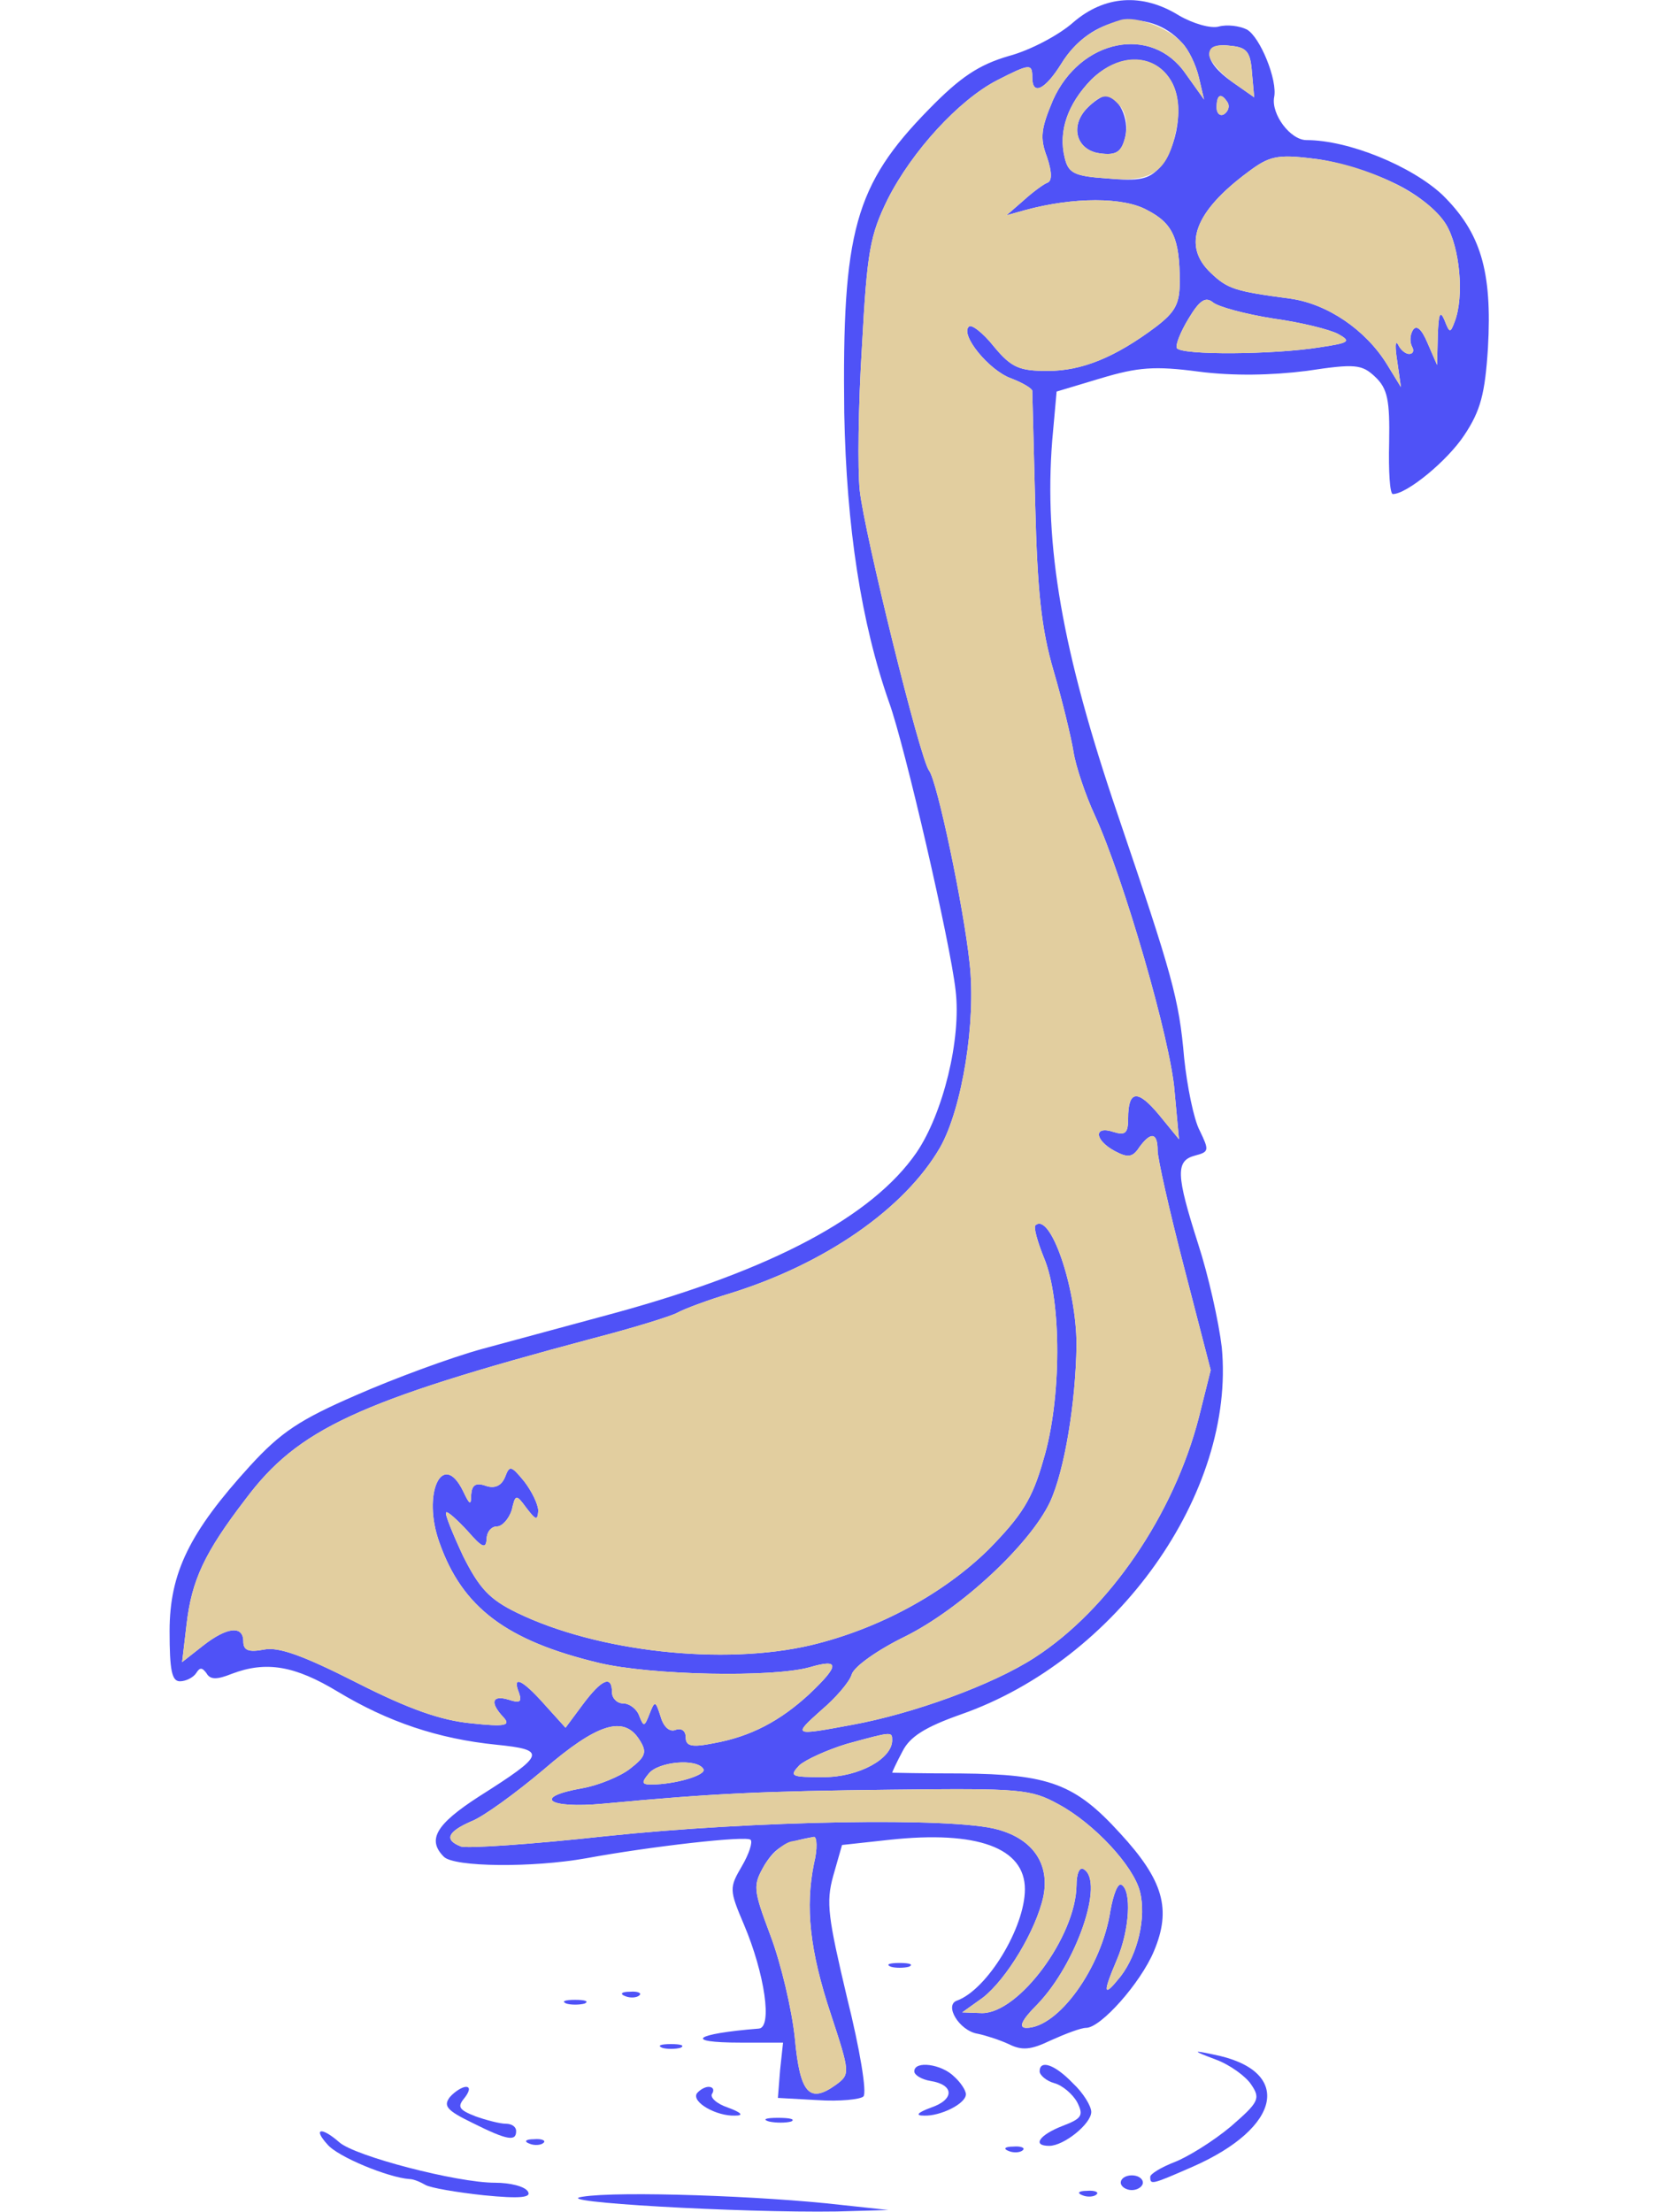 <!--?xml version="1.0" standalone="no"?-->

<svg version="1.0" xmlns="http://www.w3.org/2000/svg" width="225pt" height="300pt" viewBox="0 0 225 300" preserveAspectRatio="xMidYMid meet">
<g transform="translate(0,300) scale(0.1,-0.1)" fill="#4F52F7" stroke="none">
<path d="M1456 2970 c-19 -17 -58 -38 -88 -46 -41 -12 -66 -29 -108 -72 -101
-103 -118 -166 -115 -412 3 -155 23 -285 61 -393 21 -58 83 -326 90 -390 8
-66 -17 -167 -53 -220 -60 -87 -196 -159 -407 -217 -55 -15 -137 -37 -181 -49
-44 -12 -122 -41 -172 -63 -76 -33 -102 -50 -144 -96 -82 -90 -109 -145 -109
-224 0 -53 3 -68 14 -68 8 0 18 5 22 11 5 8 8 8 14 0 5 -9 14 -9 34 -1 47 18
86 11 144 -24 68 -41 136 -64 215 -72 69 -7 67 -13 -23 -70 -59 -38 -71 -59
-48 -82 14 -14 120 -15 193 -2 87 16 218 31 223 25 3 -3 -2 -19 -12 -36 -17
-29 -17 -32 3 -79 28 -66 39 -140 20 -141 -88 -7 -103 -19 -25 -19 l58 0 -4
-37 -3 -38 54 -3 c30 -2 58 1 62 5 5 5 -5 65 -22 133 -26 110 -29 130 -19 166
l12 42 64 7 c120 13 184 -11 184 -67 0 -52 -51 -136 -92 -151 -18 -6 3 -41 28
-45 10 -2 29 -8 42 -14 18 -9 30 -8 57 5 20 9 41 17 48 17 20 0 74 61 92 104
24 57 13 96 -46 160 -61 67 -96 80 -216 81 -51 0 -93 1 -93 1 0 1 6 14 14 29
10 20 31 33 79 50 212 74 373 301 354 498 -4 34 -18 97 -32 140 -30 94 -31
113 -4 120 19 5 19 7 6 34 -8 15 -17 60 -21 98 -7 81 -16 112 -90 330 -76 223
-100 365 -89 507 l6 67 60 18 c50 15 73 17 133 9 47 -6 98 -5 146 1 66 10 75
9 93 -8 17 -16 20 -32 19 -89 -1 -39 1 -70 5 -70 19 0 74 45 97 80 22 33 28
56 32 118 6 105 -10 157 -62 208 -42 39 -127 74 -184 74 -22 0 -48 35 -44 58
5 23 -19 82 -37 92 -10 5 -27 7 -38 4 -11 -3 -35 4 -54 15 -50 31 -101 27
-143 -9z m147 -28 c9 -9 19 -30 23 -47 l7 -30 -25 35 c-46 67 -143 47 -180
-36 -16 -38 -18 -51 -8 -77 7 -21 7 -33 0 -35 -5 -2 -20 -13 -32 -24 l-23 -20
25 7 c66 18 134 18 166 0 35 -18 44 -39 44 -97 0 -30 -6 -41 -32 -61 -56 -42
-101 -60 -147 -60 -38 0 -49 4 -73 33 -15 19 -31 31 -34 27 -12 -11 27 -59 57
-70 16 -6 29 -14 29 -17 0 -3 2 -72 4 -155 3 -116 8 -167 25 -225 12 -41 24
-91 27 -110 3 -19 16 -58 29 -86 39 -85 103 -306 108 -374 l6 -65 -27 33 c-29
35 -42 34 -42 -5 0 -20 -4 -23 -20 -18 -27 9 -26 -11 2 -26 17 -9 24 -9 33 5
16 22 25 20 25 -4 0 -11 16 -82 36 -159 l36 -139 -16 -64 c-34 -132 -122 -261
-223 -326 -57 -37 -165 -76 -247 -91 -81 -15 -81 -15 -42 20 19 16 38 38 41
48 3 11 36 34 73 52 76 38 169 125 196 182 20 43 35 136 36 213 0 78 -36 182
-56 162 -2 -3 3 -22 12 -44 24 -57 24 -192 -1 -274 -15 -53 -29 -75 -74 -121
-61 -60 -149 -108 -241 -130 -119 -28 -290 -9 -399 44 -37 18 -51 33 -73 77
-14 30 -25 57 -23 59 2 2 15 -10 29 -25 20 -23 25 -25 26 -11 0 9 6 17 14 17
7 0 16 10 20 22 5 22 6 22 20 3 13 -17 15 -17 16 -4 0 9 -9 27 -19 40 -18 22
-20 22 -26 6 -5 -12 -14 -16 -26 -12 -14 5 -19 1 -20 -12 0 -15 -2 -14 -11 5
-28 57 -56 -4 -32 -70 31 -88 91 -133 216 -163 71 -17 236 -20 286 -6 41 12
41 3 0 -36 -40 -37 -80 -58 -130 -67 -30 -6 -38 -4 -38 8 0 9 -6 13 -14 10 -8
-3 -16 4 -20 18 -7 22 -8 22 -15 4 -7 -18 -8 -18 -14 -3 -3 9 -13 17 -22 17
-8 0 -15 7 -15 15 0 24 -14 18 -40 -17 l-23 -31 -28 31 c-31 35 -45 41 -35 16
4 -12 1 -14 -14 -9 -23 7 -26 -4 -7 -24 10 -11 2 -13 -44 -8 -41 4 -84 19
-155 55 -73 37 -106 49 -126 45 -21 -4 -28 -1 -28 11 0 22 -22 20 -55 -6 l-28
-22 6 51 c7 60 24 97 80 170 71 95 152 133 471 218 54 14 106 30 115 35 9 5
41 17 71 26 129 40 237 115 285 198 30 53 49 171 40 250 -8 76 -44 247 -55
261 -12 15 -88 323 -94 380 -3 28 -2 115 3 195 7 130 11 151 35 200 33 65 96
134 148 161 45 23 48 23 48 4 0 -25 17 -17 39 18 40 66 119 79 164 29z m95
-41 l3 -33 -30 21 c-40 28 -41 54 -3 49 23 -2 28 -8 30 -37z m-109 -12 c17
-30 9 -88 -17 -117 -14 -15 -27 -18 -70 -14 -45 3 -53 7 -58 28 -9 36 4 73 36
106 38 37 87 36 109 -3z m76 -28 c3 -5 1 -12 -5 -16 -5 -3 -10 1 -10 9 0 18 6
21 15 7z m223 -108 c33 -15 61 -38 73 -57 19 -31 25 -98 12 -132 -6 -16 -7
-16 -14 2 -6 14 -8 8 -9 -21 l-1 -40 -13 30 c-8 19 -15 25 -20 17 -4 -7 -4
-16 -1 -22 3 -5 2 -10 -4 -10 -5 0 -12 6 -15 13 -4 6 -4 -4 -1 -23 l5 -35 -19
31 c-29 47 -81 82 -131 89 -75 10 -85 13 -108 35 -39 37 -22 83 51 137 28 21
39 24 87 18 30 -3 79 -18 108 -32z m-161 -185 c37 -5 77 -15 88 -21 18 -10 15
-12 -25 -18 -62 -10 -188 -11 -194 -1 -2 4 5 22 16 40 15 25 23 30 33 22 7 -6
44 -16 82 -22z m-860 -1927 c11 -17 9 -23 -13 -40 -13 -10 -42 -22 -64 -26
-69 -12 -47 -28 28 -21 149 14 215 17 392 19 174 2 188 1 226 -20 48 -26 101
-83 110 -118 9 -35 -3 -85 -26 -115 -24 -30 -25 -24 -5 23 17 40 20 93 6 101
-5 3 -11 -13 -15 -35 -12 -78 -71 -159 -114 -159 -11 0 -7 10 15 32 53 55 91
166 63 183 -6 4 -10 -6 -10 -22 -1 -69 -78 -173 -128 -173 l-27 1 28 20 c32
25 72 91 82 137 9 44 -14 78 -62 91 -60 17 -332 12 -531 -9 -100 -11 -189 -17
-197 -14 -23 9 -18 20 14 34 16 6 60 38 98 70 73 63 109 74 130 41z m343 -1
c0 -25 -45 -50 -93 -50 -44 0 -47 1 -33 16 9 8 38 21 64 29 62 17 62 17 62 5z
m-256 -39 c5 -8 -38 -21 -71 -21 -13 0 -13 3 -3 15 13 16 65 21 74 6z m150
-128 c-12 -59 -6 -118 23 -205 26 -79 26 -81 7 -95 -36 -26 -49 -13 -56 63 -4
39 -19 102 -33 139 -24 64 -24 68 -8 96 15 24 27 31 67 38 4 0 5 -16 0 -36z" id="node1" class="node"></path>
<path d="M1475 2854 c-25 -25 -15 -58 17 -62 22 -3 29 2 34 22 6 25 -9 56 -27
56 -4 0 -15 -7 -24 -16z" id="node2" class="node"></path>
<path d="M1208 333 c6 -2 18 -2 25 0 6 3 1 5 -13 5 -14 0 -19 -2 -12 -5z" id="node3" class="node"></path>

<path d="M848 293 c7 -3 16 -2 19 1 4 3 -2 6 -13 5 -11 0 -14 -3 -6 -6z" id="node5" class="node"></path>

<path d="M768 283 c6 -2 18 -2 25 0 6 3 1 5 -13 5 -14 0 -19 -2 -12 -5z" id="node7" class="node"></path>


<path d="M898 223 c6 -2 18 -2 25 0 6 3 1 5 -13 5 -14 0 -19 -2 -12 -5z" id="node10" class="node"></path>
<path d="M1649 207 c19 -7 41 -23 48 -34 13 -19 10 -24 -28 -57 -24 -20 -58
-41 -76 -48 -18 -7 -33 -16 -33 -20 0 -11 1 -11 56 13 124 54 138 132 29 153
-28 6 -28 5 4 -7z" id="node11" class="node"></path>
<path d="M1240 191 c0 -5 10 -11 22 -13 32 -5 33 -25 1 -36 -19 -7 -22 -11
-10 -11 22 -1 57 16 57 29 0 5 -7 16 -16 24 -17 17 -54 22 -54 7z" id="node12" class="node"></path>
<path d="M1410 191 c0 -5 9 -13 20 -16 11 -3 25 -15 31 -26 9 -18 6 -22 -20
-32 -31 -12 -42 -27 -18 -27 20 0 57 30 57 46 0 8 -11 26 -25 39 -25 26 -45
32 -45 16z" id="node13" class="node"></path>
<path d="M610 156 c-9 -12 -4 -18 31 -35 48 -24 59 -25 59 -11 0 6 -6 10 -14
10 -8 0 -27 5 -41 10 -23 9 -25 13 -15 25 7 9 8 15 2 15 -5 0 -15 -6 -22 -14z" id="node14" class="node"></path>
<path d="M945 161 c-7 -12 27 -31 52 -30 12 0 9 4 -10 11 -15 5 -25 14 -21 19
3 5 1 9 -5 9 -5 0 -12 -4 -16 -9z" id="node15" class="node"></path>
<path d="M1043 123 c9 -2 23 -2 30 0 6 3 -1 5 -18 5 -16 0 -22 -2 -12 -5z" id="node16" class="node"></path>
<path d="M444 92 c14 -17 83 -45 111 -47 6 0 15 -4 22 -8 7 -4 42 -10 79 -14
50 -5 65 -3 60 5 -4 7 -24 12 -45 12 -51 0 -190 36 -211 55 -24 21 -36 19 -16
-3z" id="node17" class="node"></path>
<path d="M718 93 c7 -3 16 -2 19 1 4 3 -2 6 -13 5 -11 0 -14 -3 -6 -6z" id="node18" class="node"></path>
<path d="M1368 83 c7 -3 16 -2 19 1 4 3 -2 6 -13 5 -11 0 -14 -3 -6 -6z" id="node19" class="node"></path>
<path d="M1520 40 c0 -5 7 -10 15 -10 8 0 15 5 15 10 0 6 -7 10 -15 10 -8 0
-15 -4 -15 -10z" id="node20" class="node"></path>
<path d="M790 21 c-49 -7 214 -22 345 -20 l70 2 -65 7 c-104 12 -301 19 -350
11z" id="node21" class="node"></path>
<path d="M1468 23 c7 -3 16 -2 19 1 4 3 -2 6 -13 5 -11 0 -14 -3 -6 -6z" id="node22" class="node"></path>
</g>
<g transform="translate(0,300) scale(0.1,-0.1)" fill="#E2CE9F" stroke="none">

<path d="M1520 2973 c-37 -11 -62 -29 -81 -60 -22 -35 -39 -43 -39 -18 0 19
-3 19 -48 -4 -52 -27 -115 -96 -148 -161 -24 -49 -28 -70 -35 -200 -5 -80 -6
-167 -3 -195 6 -57 82 -365 94 -380 11 -14 47 -185 55 -261 9 -79 -10 -197
-40 -250 -48 -83 -156 -158 -285 -198 -30 -9 -62 -21 -71 -26 -9 -5 -61 -21
-115 -35 -319 -85 -400 -123 -471 -218 -56 -73 -73 -110 -80 -170 l-6 -51 28
22 c33 26 55 28 55 6 0 -12 7 -15 28 -11 20 4 53 -8 126 -45 71 -36 114 -51
155 -55 46 -5 54 -3 44 8 -19 20 -16 31 7 24 15 -5 18 -3 14 9 -10 25 4 19 35
-16 l28 -31 23 31 c26 35 40 41 40 17 0 -8 7 -15 15 -15 9 0 19 -8 22 -17 6
-15 7 -15 14 3 7 18 8 18 15 -4 4 -14 12 -21 20 -18 8 3 14 -1 14 -10 0 -12 8
-14 38 -8 50 9 90 30 130 67 41 39 41 48 0 36 -50 -14 -215 -11 -286 6 -125
30 -185 75 -216 163 -24 66 4 127 32 70 9 -19 11 -20 11 -5 1 13 6 17 20 12
12 -4 21 0 26 12 6 16 8 16 26 -6 10 -13 19 -31 19 -40 -1 -13 -3 -13 -16 4
-14 19 -15 19 -20 -3 -4 -12 -13 -22 -20 -22 -8 0 -14 -8 -14 -17 -1 -14 -6
-12 -26 11 -14 15 -27 27 -29 25 -2 -2 9 -29 23 -59 22 -44 36 -59 73 -77 109
-53 280 -72 399 -44 92 22 180 70 241 130 45 46 59 68 74 121 25 82 25 217 1
274 -9 22 -14 41 -12 44 20 20 56 -84 56 -162 -1 -77 -16 -170 -36 -213 -27
-57 -120 -144 -196 -182 -37 -18 -70 -41 -73 -52 -3 -10 -22 -32 -41 -48 -39
-35 -39 -35 42 -20 82 15 190 54 247 91 101 65 189 194 223 326 l16 64 -36
139 c-20 77 -36 148 -36 159 0 24 -9 26 -25 4 -9 -14 -16 -14 -33 -5 -28 15
-29 35 -2 26 16 -5 20 -2 20 18 0 39 13 40 42 5 l27 -33 -6 65 c-5 68 -69 289
-108 374 -13 28 -26 67 -29 86 -3 19 -15 69 -27 110 -17 58 -22 109 -25 225
-2 83 -4 152 -4 155 0 3 -13 11 -29 17 -30 11 -69 59 -57 70 3 4 19 -8 34 -27
24 -29 35 -33 73 -33 46 0 91 18 147 60 26 20 32 31 32 61 0 58 -9 79 -44 97
-32 18 -100 18 -166 0 l-25 -7 23 20 c12 11 27 22 32 24 7 2 7 14 0 35 -10 26
-8 39 8 77 37 83 134 103 180 36 l25 -35 -7 30 c-4 17 -14 38 -23 47 -18 20
-62 37 -83 31z" id="node24" class="node"></path>
<path d="M1640 2926 c0 -8 14 -24 31 -37 l30 -21 -3 33 c-2 29 -7 35 -30 37
-20 2 -28 -1 -28 -12z" id="node25" class="node"></path>
<path d="M1480 2892 c-32 -33 -45 -70 -36 -106 5 -21 13 -25 58 -28 62 -6 83
10 94 70 16 82 -57 122 -116 64z m40 -37 c7 -9 10 -25 6 -41 -5 -20 -12 -25
-34 -22 -32 4 -42 37 -17 62 20 20 29 20 45 1z" id="node26" class="node"></path>
<path d="M1650 2854 c0 -8 5 -12 10 -9 6 4 8 11 5 16 -9 14 -15 11 -15 -7z" id="node27" class="node"></path>
<path d="M1693 2767 c-73 -54 -90 -100 -51 -137 23 -22 33 -25 108 -35 50 -7
102 -42 131 -89 l19 -31 -5 35 c-3 19 -3 29 1 23 3 -7 10 -13 15 -13 6 0 7 5
4 10 -3 6 -3 15 1 22 5 8 12 2 20 -17 l13 -30 1 40 c1 29 3 35 9 21 7 -18 8
-18 14 -2 13 34 7 101 -12 132 -24 40 -108 81 -181 89 -48 6 -59 3 -87 -18z" id="node28" class="node"></path>
<path d="M1612 2568 c-11 -18 -18 -36 -16 -40 6 -10 132 -9 194 1 40 6 43 8
25 18 -11 6 -51 16 -88 21 -38 6 -75 16 -82 22 -10 8 -18 3 -33 -22z" id="node29" class="node"></path>
<path d="M737 600 c-38 -32 -82 -64 -98 -70 -32 -14 -37 -25 -14 -34 8 -3 97
3 197 14 199 21 471 26 531 9 48 -13 71 -47 62 -91 -10 -46 -50 -112 -82 -137
l-28 -20 27 -1 c50 0 127 104 128 173 0 16 4 26 10 22 28 -17 -10 -128 -63
-183 -22 -22 -26 -32 -15 -32 43 0 102 81 114 159 4 22 10 38 15 35 14 -8 11
-61 -6 -101 -20 -47 -19 -53 5 -23 23 30 35 80 26 115 -9 35 -62 92 -110 118
-38 21 -52 22 -226 20 -177 -2 -243 -5 -392 -19 -75 -7 -97 9 -28 21 22 4 51
16 64 26 22 17 24 23 13 40 -21 33 -57 22 -130 -41z" id="node30" class="node"></path>
<path d="M1148 635 c-26 -8 -55 -21 -64 -29 -14 -15 -11 -16 33 -16 48 0 93
25 93 50 0 12 0 12 -62 -5z" id="node31" class="node"></path>
<path d="M880 595 c-10 -12 -10 -15 3 -15 33 0 76 13 71 21 -9 15 -61 10 -74
-6z" id="node32" class="node"></path>
<path d="M1074 503 c-11 -2 -28 -17 -37 -32 -16 -28 -16 -32 8 -96 14 -37 29
-100 33 -139 7 -76 20 -89 56 -63 19 14 19 16 -7 95 -29 87 -35 146 -23 205 5
20 4 36 0 36 -5 -1 -18 -4 -30 -6z" id="node33" class="node"></path>
</g>
</svg>